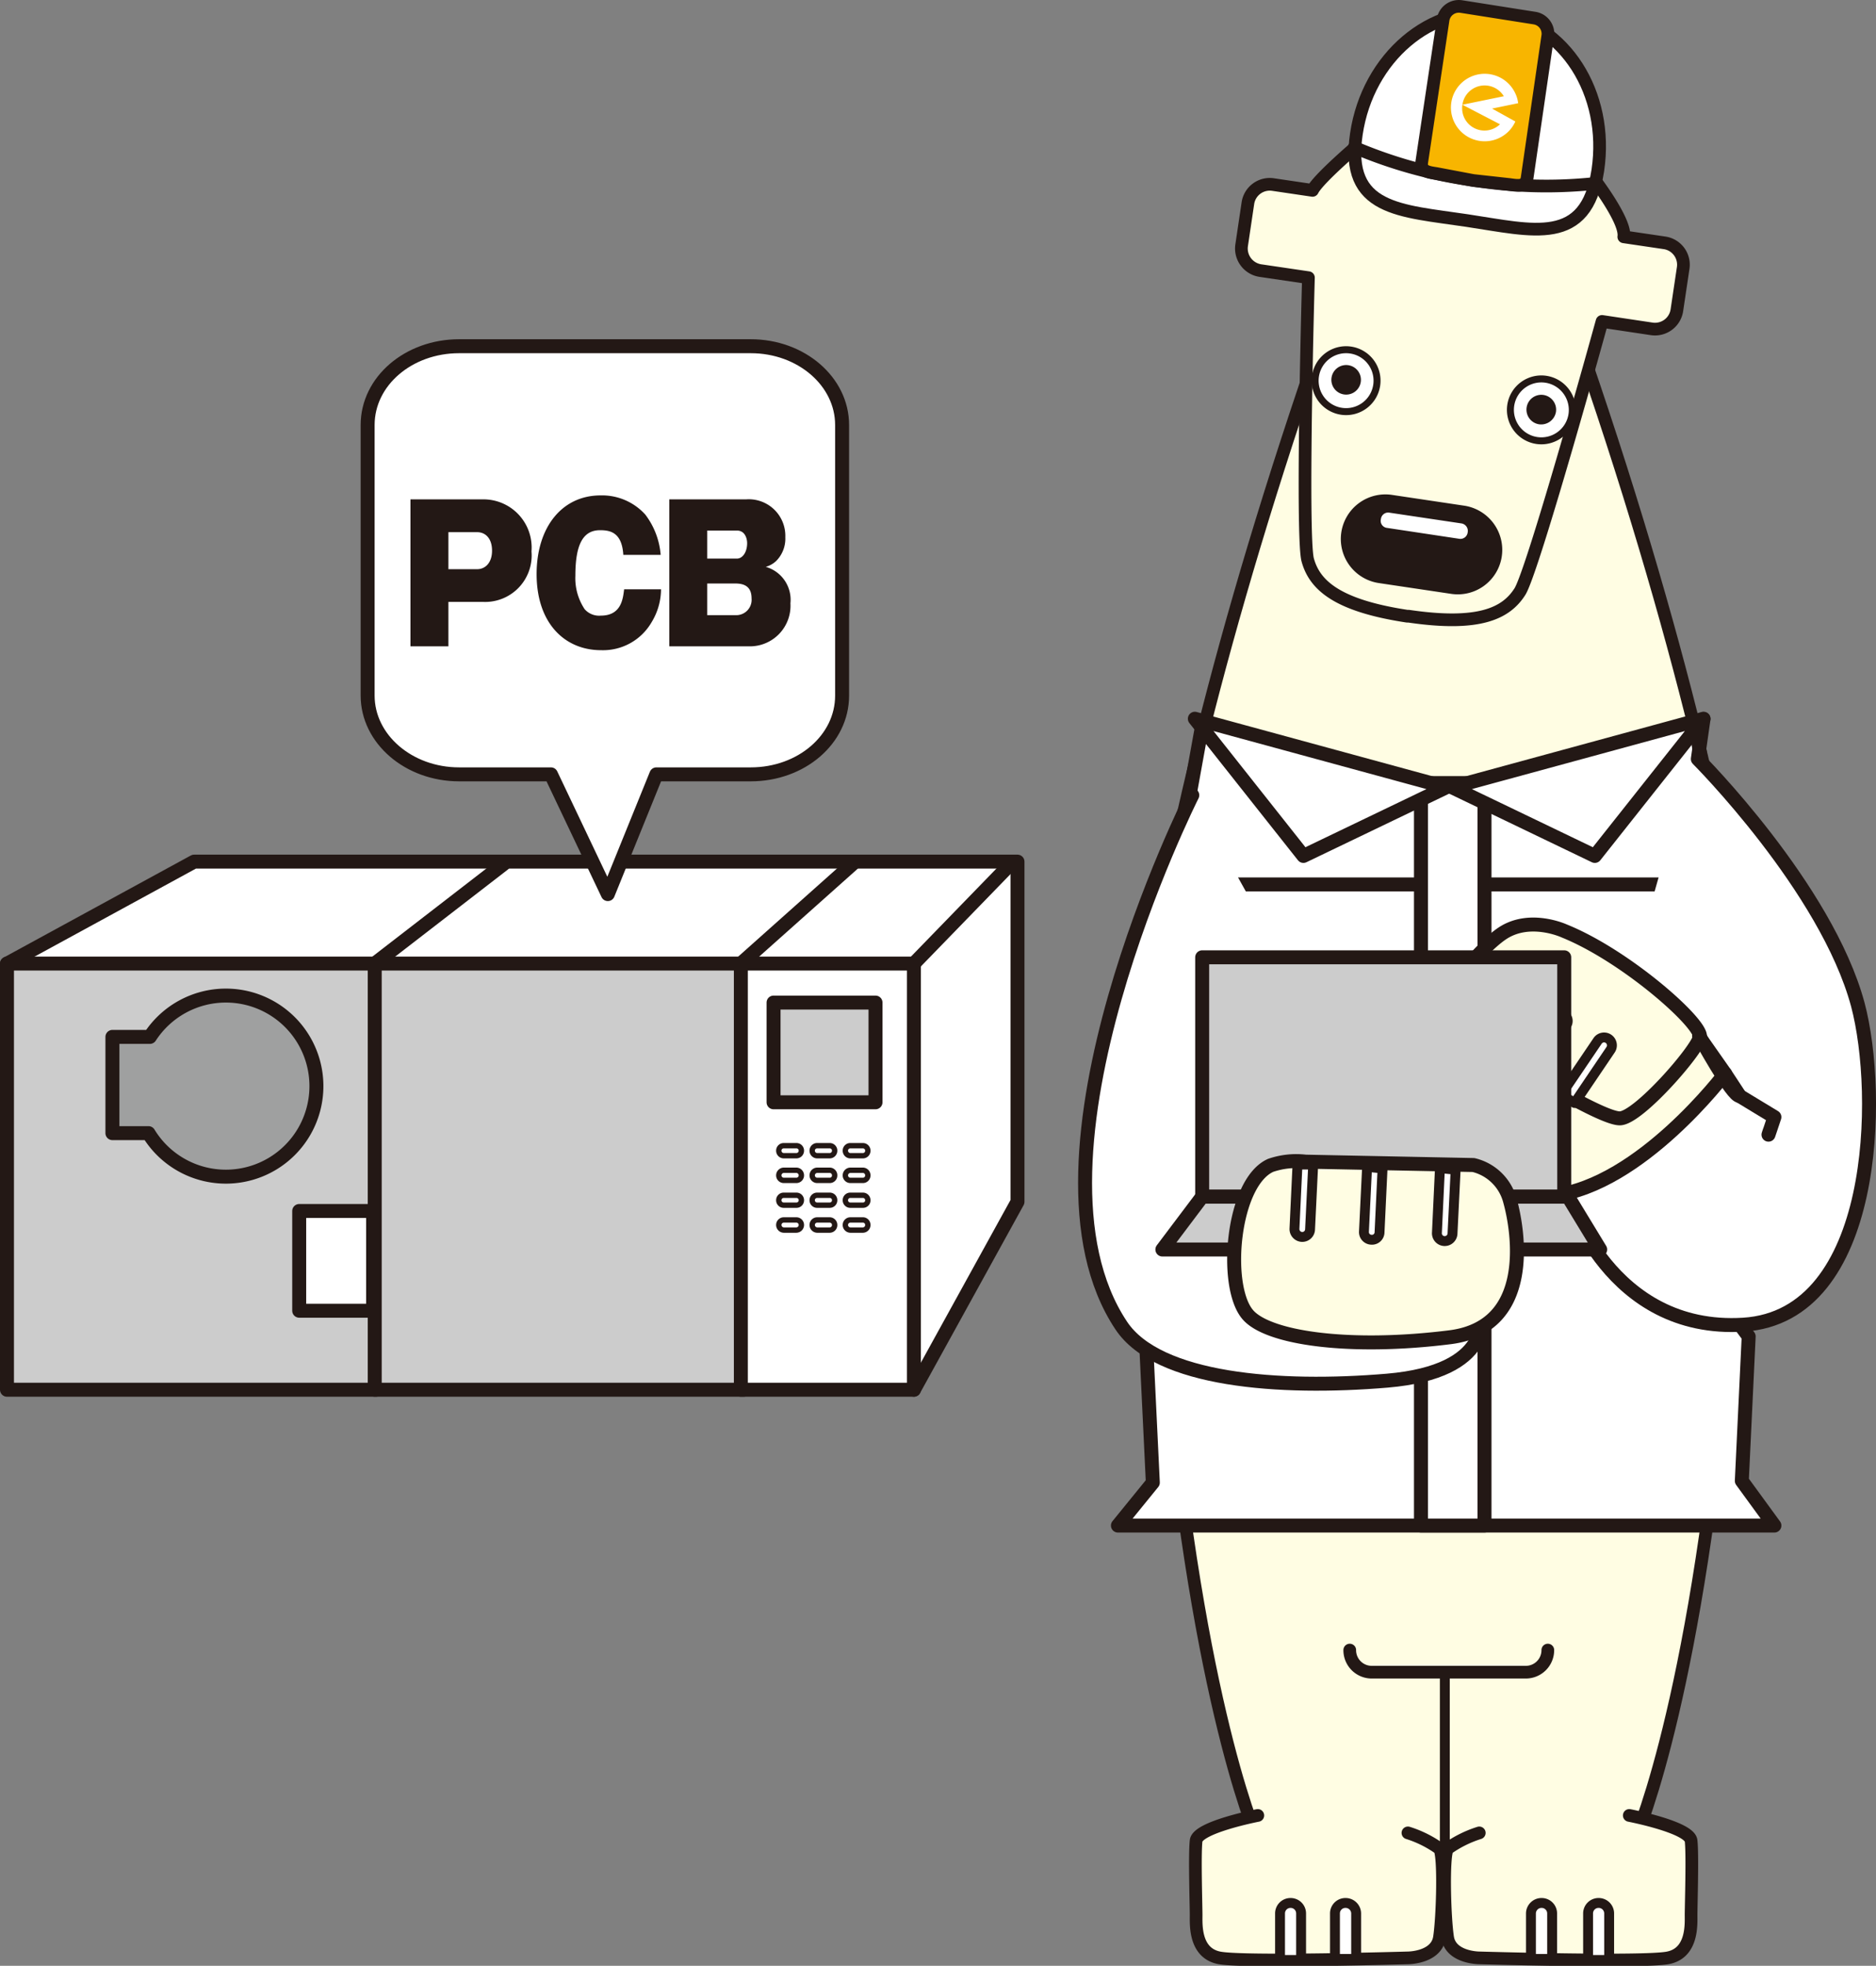 <svg xmlns="http://www.w3.org/2000/svg" width="161.2" height="168.92" viewBox="0 0 161.2 168.92"><rect x="0" y="0" width="161.2" height="168.92" fill="#808080" stroke="none"/><defs><style>.a,.d,.k{fill:#fff;}.a,.c,.f,.h,.i,.j,.k,.l,.m,.n,.o{stroke:#231815;stroke-linecap:round;stroke-linejoin:round;}.a,.j,.l,.m,.o{stroke-width:1.2px;}.b,.j{fill:#fffde3;}.c,.f,.h,.i,.m,.n{fill:none;}.c{stroke-width:1.09px;}.e{fill:#f8b500;}.f{stroke-width:0.6px;}.g{fill:#231815;}.h{stroke-width:0.42px;}.i,.k{stroke-width:0.85px;}.l{fill:#ccc;}.n{stroke-width:0.46px;}.o{fill:#9fa0a0;}</style></defs><title>booklet54_special_photo2</title><polygon class="a" points="0.6 82.81 16.68 74.04 87.43 74.04 87.43 103.27 78.53 119.42 0.6 82.81"/><path class="b" d="M133.4,23l-7.27-.46v-.16l-1.85.07-1.86-.07v.16l-6.71.46c-20.15,55.82-18.45,80.35-18.45,80.35L100.55,120c2.84,28.12,7.69,38.47,7.69,38.47l14.18,2.29v.61l1.86-.3,1.85.3v-.61l14.19-2.29S145.17,148.09,148,120l4-14.29S153.54,78.51,133.4,23"/><path class="c" d="M133.4,23l-7.27-.46v-.16l-1.85.07-1.86-.07v.16l-6.71.46c-20.15,55.82-18.45,80.35-18.45,80.35L100.55,120c2.84,28.12,7.69,38.47,7.69,38.47l14.18,2.29v.61l1.86-.3,1.85.3v-.61l14.19-2.29S145.17,148.09,148,120l4-14.29S153.54,78.51,133.4,23Z"/><path class="a" d="M98.47,115.13l.59,12.27-3,3.69h56.41l-2.8-3.84.59-12.41-8-10.78,5.46-20.67-4.58-8.12-30.27-.6-8.76-3.22s-14.87,28.18-6.3,42.8"/><path class="a" d="M103.34,62.13l-.1.54L100.83,76h47l-2.07-13.3s-19.93,5.62-20.38,5.62"/><path class="b" d="M143.05,20.87l-3.52-.52c.23-1.52-3.15-5.74-3.15-5.74l-8.89-4.72v0h-.07l-.07,0v0l-9.89,1.91s-4.14,3.46-4.68,4.56l-3.38-.5a1.9,1.9,0,0,0-2.17,1.59l-.54,3.63a1.92,1.92,0,0,0,1.6,2.17l4.14.61c-.24,8.78-.49,22.7-.06,24.26.59,2.14,2.48,3.91,8.54,4.83h.13c6.06.89,8.37-.24,9.56-2.11.88-1.38,4.72-14.76,7.06-23.22l4.27.64a1.9,1.9,0,0,0,2.16-1.6l.54-3.62a1.9,1.9,0,0,0-1.59-2.17"/><path class="c" d="M143.05,20.87l-3.52-.52c.23-1.52-3.15-5.74-3.15-5.74l-8.89-4.72v0h-.07l-.07,0v0l-9.89,1.91s-4.14,3.46-4.68,4.56l-3.38-.5a1.9,1.9,0,0,0-2.17,1.59l-.54,3.63a1.92,1.92,0,0,0,1.6,2.17l4.14.61c-.24,8.78-.49,22.7-.06,24.26.59,2.14,2.48,3.91,8.54,4.83h.13c6.06.89,8.37-.24,9.56-2.11.88-1.38,4.72-14.76,7.06-23.22l4.27.64a1.9,1.9,0,0,0,2.16-1.6l.54-3.62A1.9,1.9,0,0,0,143.05,20.87Z"/><path class="d" d="M137.3,14.62c-1,6.57-5.53,5.19-11.26,4.33s-10.47-.86-9.49-7.44S123,.3,128.71,1.16,138.28,8,137.3,14.62"/><path class="c" d="M137.3,14.62c-1,6.57-5.53,5.19-11.26,4.33s-10.47-.86-9.49-7.44S123,.3,128.71,1.16,138.28,8,137.3,14.62Z"/><path class="d" d="M137,15.77a39.85,39.85,0,0,1-10.46-.29,39.94,39.94,0,0,1-10.17-2.82"/><path class="c" d="M137,15.77a39.85,39.85,0,0,1-10.46-.29,39.94,39.94,0,0,1-10.17-2.82"/><path class="e" d="M131.22,15.3c-.12.74-.73.67-1.48.56l-3.16-.35-3.17-.6c-.76-.11-1.36-.22-1.24-1L124,1.71A1.37,1.37,0,0,1,125.55.56l6.34,1A1.36,1.36,0,0,1,133,3.07L131.22,15.3"/><path class="c" d="M131.22,15.3c-.12.74-.73.67-1.48.56l-3.16-.35-3.17-.6c-.76-.11-1.36-.22-1.24-1L124,1.71A1.37,1.37,0,0,1,125.55.56l6.34,1A1.36,1.36,0,0,1,133,3.07Z"/><path class="d" d="M118.3,33.08a2.66,2.66,0,1,1-2.24-3,2.66,2.66,0,0,1,2.24,3"/><path class="f" d="M118.3,33.08a2.66,2.66,0,1,1-2.24-3A2.66,2.66,0,0,1,118.3,33.08Z"/><path class="g" d="M116.92,32.87a1.27,1.27,0,0,1-2.51-.38,1.27,1.27,0,1,1,2.51.38"/><path class="d" d="M135.08,35.59a2.66,2.66,0,1,1-2.24-3,2.67,2.67,0,0,1,2.24,3"/><path class="f" d="M135.08,35.59a2.66,2.66,0,1,1-2.24-3A2.67,2.67,0,0,1,135.08,35.59Z"/><path class="g" d="M133.7,35.39a1.29,1.29,0,0,1-1.45,1.07,1.27,1.27,0,0,1,.38-2.52,1.28,1.28,0,0,1,1.07,1.45"/><path class="g" d="M128.83,47.82a3.61,3.61,0,0,1-4.12,3l-6.16-.92a3.62,3.62,0,1,1,1.07-7.16l6.16.92a3.63,3.63,0,0,1,3.05,4.12"/><path class="h" d="M128.83,47.82a3.61,3.61,0,0,1-4.12,3l-6.16-.92a3.62,3.62,0,1,1,1.07-7.16l6.16.92A3.63,3.63,0,0,1,128.83,47.82Z"/><path class="d" d="M126.32,45.79a.84.84,0,0,1-1,.71l-6.16-.93a.82.82,0,0,1-.71-1,.84.84,0,0,1,1-.72l6.16.92a.86.86,0,0,1,.71,1"/><path class="h" d="M126.32,45.79a.84.84,0,0,1-1,.71l-6.16-.93a.82.82,0,0,1-.71-1,.84.84,0,0,1,1-.72l6.16.92A.86.86,0,0,1,126.32,45.79Z"/><path class="b" d="M108.08,156s-5.16,1-5.3,2.17,0,5.58,0,6.39-.14,3.27,2,3.68,16.2,0,16.2,0,2.44,0,2.71-1.76.42-7.09,0-7.63a9.58,9.58,0,0,0-2.71-1.35"/><path class="c" d="M108.08,156s-5.16,1-5.3,2.17,0,5.58,0,6.39-.14,3.27,2,3.68,16.2,0,16.2,0,2.44,0,2.71-1.76.42-7.09,0-7.63a9.58,9.58,0,0,0-2.71-1.35"/><path class="d" d="M115.62,163.52a.9.9,0,0,0-.91.9v3.91l1.82,0v-3.88a.91.91,0,0,0-.91-.9"/><path class="i" d="M115.62,163.52a.9.9,0,0,0-.91.9v3.91l1.82,0v-3.88A.91.91,0,0,0,115.62,163.52Z"/><path class="d" d="M110.9,163.52a.9.9,0,0,0-.91.9v4h1.81v-4a.9.9,0,0,0-.9-.9"/><path class="i" d="M110.9,163.52a.9.9,0,0,0-.91.9v4h1.81v-4A.9.9,0,0,0,110.9,163.52Z"/><path class="b" d="M140,156s5.17,1,5.31,2.17,0,5.58,0,6.39.14,3.27-2,3.68-16.2,0-16.2,0-2.45,0-2.72-1.76-.41-7.09,0-7.63a9.74,9.74,0,0,1,2.72-1.35"/><path class="c" d="M140,156s5.17,1,5.31,2.17,0,5.58,0,6.39.14,3.27-2,3.68-16.2,0-16.2,0-2.45,0-2.72-1.76-.41-7.09,0-7.63a9.74,9.74,0,0,1,2.72-1.35"/><path class="d" d="M132.47,163.52a.9.9,0,0,1,.9.9v3.91l-1.82,0v-3.88a.91.91,0,0,1,.92-.9"/><path class="i" d="M132.47,163.52a.9.9,0,0,1,.9.9v3.91l-1.82,0v-3.88A.91.91,0,0,1,132.47,163.52Z"/><path class="d" d="M137.36,163.52a.9.9,0,0,1,.91.9v4h-1.81v-4a.9.9,0,0,1,.9-.9"/><path class="i" d="M137.36,163.52a.9.9,0,0,1,.91.9v4h-1.81v-4A.9.9,0,0,1,137.36,163.52Z"/><path class="b" d="M133,141.79a1.89,1.89,0,0,1-1.9,1.9H117.88a1.89,1.89,0,0,1-1.9-1.9"/><path class="c" d="M133,141.79a1.89,1.89,0,0,1-1.9,1.9H117.88a1.89,1.89,0,0,1-1.9-1.9"/><line class="d" x1="124.15" y1="143.69" x2="124.15" y2="158.8"/><line class="i" x1="124.15" y1="143.69" x2="124.15" y2="158.8"/><path class="d" d="M130.45,8.86a2.64,2.64,0,0,0-.24-.83,2.9,2.9,0,1,0-.47,3.14,2.94,2.94,0,0,0,.47-.73l-2-1.11,2.28-.47m-1.6,1.82A1.92,1.92,0,0,1,125.66,9h0a1.93,1.93,0,0,1,3.56-.73L125.66,9h0Z"/><path class="j" d="M137.5,107.37s2.34,3.69,8.66,5.16c6.13,1.43,13.3-3.35,14.18-16.34s-14.25-29.64-14.25-29.64"/><path class="a" d="M134.74,102.83s3.53,11.72,15.07,11,11.87-19.85,9.83-27.5c-2.71-10.06-13.75-21.11-13.75-21.11l.49-3.44"/><path class="j" d="M145.13,87.83l3.1,4.42s-7.23,9.6-14.77,10.48S128.89,92,128.89,92Z"/><rect class="a" x="122.1" y="67.29" width="5.46" height="63.8"/><path class="j" d="M134.42,80s-2.95-1.37-5.32.2-7.67,8.08-6.49,10.64,5.12,4.32,6.1,3.35a21.83,21.83,0,0,0,2-2.37s6.89,4.28,8.47,4.28,6.69-5.86,6.89-7S139.74,82.15,134.42,80Z"/><path class="k" d="M131.47,92.72l-1.09-.79,3.09-4.57a.68.68,0,0,1,.94-.18.66.66,0,0,1,.18.93Z"/><path class="k" d="M135.3,94.78c-.36-.23-.75-.47-1.14-.73l3.12-4.61a.67.67,0,0,1,.94-.17.68.68,0,0,1,.17.94Z"/><path class="a" d="M102.45,68.33s-15.71,31.18-6.1,45.58c3.15,4.73,13.59,5.51,22.84,4.73s8.07-5.72,8.07-5.72"/><rect class="l" x="103.3" y="82.26" width="31.11" height="20.57"/><polygon class="l" points="137.5 107.37 99.88 107.37 103.3 102.83 134.74 102.83 137.5 107.37"/><path class="j" d="M107.18,112.92c-2.05-2.5-1.28-11.31,2-12.78a6.77,6.77,0,0,1,3-.32l14.43.29a4.27,4.27,0,0,1,3.15,3.1c.74,2.66,2,10.75-5.1,11.69C116,116,108.86,115,107.18,112.92Z"/><path class="k" d="M112.84,100.07l-1.35,0-.26,5.51a.68.68,0,0,0,.64.71.67.67,0,0,0,.7-.65Z"/><path class="k" d="M125.08,100.49c-.43,0-.88-.08-1.35-.1l-.26,5.55a.67.67,0,1,0,1.34.07Z"/><path class="k" d="M118.8,100.38c-.42,0-.87-.08-1.33-.1l-.27,5.56a.66.66,0,0,0,.64.69.65.65,0,0,0,.7-.63Z"/><polygon class="a" points="102.67 61.76 124.28 67.65 112 73.55 102.67 61.76"/><polygon class="a" points="146.38 61.76 124.77 67.65 137.04 73.55 146.38 61.76"/><path class="j" d="M148.23,92.25l1.26,1.92C148.89,94.3,146,89,146,89"/><path class="m" d="M152.07,97.17c-.39,1.19.4-1.18.4-1.18l-3-1.82"/><rect class="l" x="0.6" y="82.8" width="31.7" height="36.62"/><rect class="l" x="32.2" y="82.8" width="31.7" height="36.62"/><rect class="a" x="63.66" y="82.8" width="14.87" height="36.62"/><rect class="a" x="25.71" y="104.06" width="6.35" height="8.57"/><rect class="l" x="66.47" y="86.15" width="8.76" height="8.57"/><path class="n" d="M68.86,98.87a.43.43,0,0,1-.43.44H67.35a.43.43,0,0,1-.43-.44h0a.42.42,0,0,1,.43-.42h1.08a.42.42,0,0,1,.43.42Z"/><path class="n" d="M71.72,98.87a.43.43,0,0,1-.42.44H70.22a.43.43,0,0,1-.43-.44h0a.42.42,0,0,1,.43-.42H71.3a.42.42,0,0,1,.42.42Z"/><path class="n" d="M74.57,98.87a.42.42,0,0,1-.42.44H73.07a.43.43,0,0,1-.43-.44h0a.42.42,0,0,1,.43-.42h1.08a.42.42,0,0,1,.42.42Z"/><path class="n" d="M68.86,101a.43.43,0,0,1-.43.43H67.35a.43.43,0,0,1-.43-.43h0a.44.44,0,0,1,.43-.44h1.08a.44.44,0,0,1,.43.44Z"/><path class="n" d="M71.72,101a.42.42,0,0,1-.42.43H70.22a.43.43,0,0,1-.43-.43h0a.44.44,0,0,1,.43-.44H71.3a.43.43,0,0,1,.42.44Z"/><path class="n" d="M74.57,101a.42.42,0,0,1-.42.43H73.07a.43.43,0,0,1-.43-.43h0a.44.44,0,0,1,.43-.44h1.08a.43.43,0,0,1,.42.44Z"/><path class="n" d="M68.86,103.13a.42.42,0,0,1-.43.43H67.35a.42.42,0,0,1-.43-.43h0a.42.42,0,0,1,.43-.42h1.08a.42.42,0,0,1,.43.42Z"/><path class="n" d="M71.72,103.13a.42.42,0,0,1-.42.43H70.22a.42.42,0,0,1-.43-.43h0a.42.42,0,0,1,.43-.42H71.3a.42.42,0,0,1,.42.42Z"/><path class="n" d="M74.57,103.13a.41.41,0,0,1-.42.43H73.07a.42.42,0,0,1-.43-.43h0a.42.42,0,0,1,.43-.42h1.08a.42.42,0,0,1,.42.42Z"/><path class="n" d="M68.86,105.26a.44.44,0,0,1-.43.44H67.35a.44.44,0,0,1-.43-.44h0a.43.43,0,0,1,.43-.43h1.08a.43.43,0,0,1,.43.43Z"/><path class="n" d="M71.72,105.26a.43.43,0,0,1-.42.44H70.22a.44.44,0,0,1-.43-.44h0a.43.43,0,0,1,.43-.43H71.3a.43.43,0,0,1,.42.43Z"/><path class="n" d="M74.57,105.26a.43.43,0,0,1-.42.44H73.07a.44.44,0,0,1-.43-.44h0a.43.43,0,0,1,.43-.43h1.08a.42.42,0,0,1,.42.43Z"/><path class="o" d="M19.4,85.55a7.78,7.78,0,0,0-6.52,3.55H9.66v8.27h3.1A7.78,7.78,0,1,0,19.4,85.55Z"/><path class="a" d="M64.51,29.75H39.45c-4.34,0-7.86,3-7.86,6.77V59.77c0,3.73,3.52,6.77,7.86,6.77h7.89l4.89,10.29L56.4,66.54h8.11c4.34,0,7.85-3,7.85-6.77V36.52C72.36,32.78,68.85,29.75,64.51,29.75Z"/><path class="g" d="M35.27,42.91h6.2a4.14,4.14,0,0,1,4.2,4.47,4,4,0,0,1-4.2,4.34H38.53v3.82H35.27Zm3.26,6H41c.69,0,1.28-.54,1.28-1.59s-.56-1.59-1.28-1.59H38.53Z"/><path class="g" d="M53.56,47.68c-.12-1.94-1.13-2.12-2-2.12-1.46,0-2.12,1.22-2.12,3.91a4.8,4.8,0,0,0,.8,2.88,1.65,1.65,0,0,0,1.39.55c1.78,0,1.9-1.49,2-2.26H56.8A5.47,5.47,0,0,1,56,53.45a4.82,4.82,0,0,1-4.36,2.42c-3.09,0-5.53-2.29-5.53-6.54,0-4,2.16-6.76,5.5-6.76a5,5,0,0,1,3.84,1.65,6.57,6.57,0,0,1,1.32,3.46Z"/><path class="g" d="M57.51,55.54V42.91h6.6a3.14,3.14,0,0,1,3.37,3.25,2.72,2.72,0,0,1-.79,2.05,2.17,2.17,0,0,1-.89.5,2.94,2.94,0,0,1,2.12,3.13,3.49,3.49,0,0,1-3.54,3.7ZM60.77,48h2.55c.48,0,.88-.54.88-1.33,0-.34-.15-1.08-.88-1.08H60.77Zm0,4.86h2.42a1.32,1.32,0,0,0,1.39-1.44c0-1-.6-1.28-1.39-1.28H60.77Z"/><line class="m" x1="32.2" y1="82.8" x2="43.28" y2="74.24"/><line class="m" x1="78.53" y1="82.8" x2="86.84" y2="74.24"/><line class="m" x1="63.66" y1="82.8" x2="73.26" y2="74.24"/></svg>